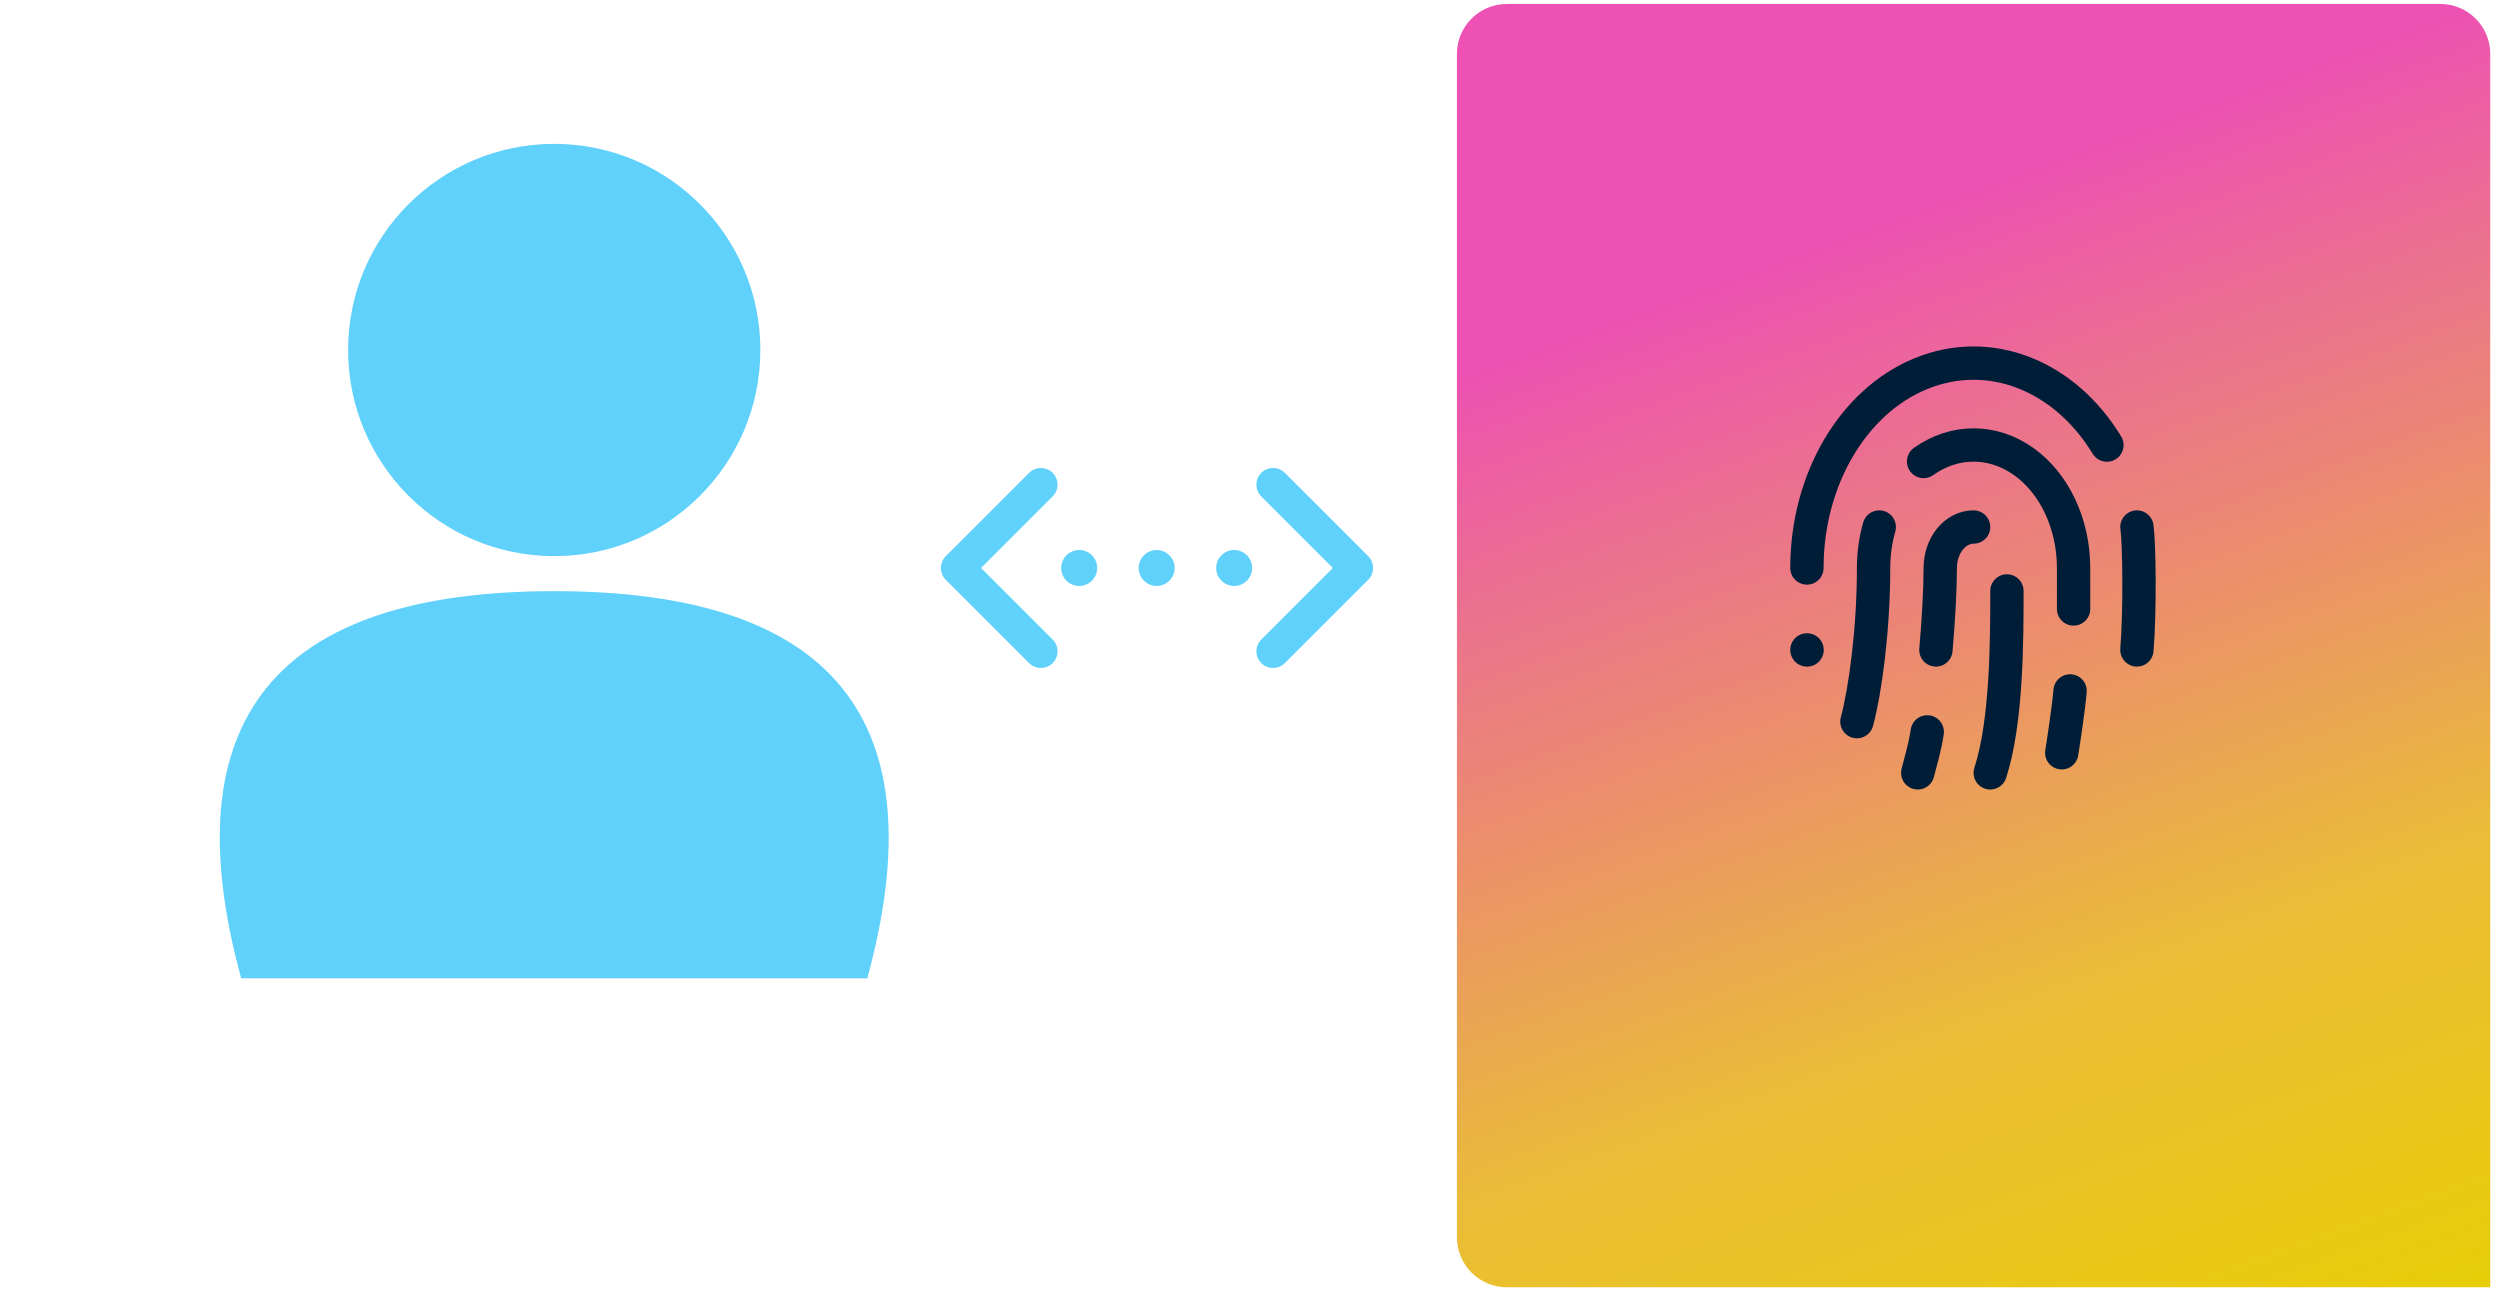 <?xml version="1.0" encoding="UTF-8"?>
<svg width="150px" height="78px" viewBox="0 0 150 78" version="1.1" xmlns="http://www.w3.org/2000/svg" xmlns:xlink="http://www.w3.org/1999/xlink">
    <title>Icone Sign@1x</title>
    <defs>
        <linearGradient x1="53.753%" y1="12.648%" x2="82.417%" y2="109.254%" id="linearGradient-1">
            <stop stop-color="#EC51B3" offset="0%"></stop>
            <stop stop-color="#EABC38" offset="62.189%"></stop>
            <stop stop-color="#E8D002" offset="100%"></stop>
        </linearGradient>
    </defs>
    <g id="Page-1" stroke="none" stroke-width="1" fill="none" fill-rule="evenodd">
        <g id="Frame-2" transform="translate(-1259, -562)">
            <g id="Icone-Sign" transform="translate(1259.415, 562.237)">
                <rect id="Rectangle" x="0" y="0" width="149" height="77"></rect>
                <g id="Group" transform="translate(56.537, 28.342)">
                    <circle id="Oval-4" fill="#60D1FA" cx="7.8" cy="5.5" r="1.079"></circle>
                    <circle id="Oval-4-Copy" fill="#60D1FA" cx="12.448" cy="5.5" r="1.079"></circle>
                    <circle id="Oval-4-Copy-2" fill="#60D1FA" cx="17.096" cy="5.5" r="1.079"></circle>
                    <path d="M19.433,0.5 L24.433,5.5 M19.433,10.5 L24.433,5.5" id="Combined-Shape" stroke="#60D1FA" stroke-width="2" stroke-linecap="round"></path>
                    <path d="M0.5,0.5 L5.5,5.5 M0.5,10.5 L5.5,5.5" id="Combined-Shape-Copy" stroke="#60D1FA" stroke-width="2" stroke-linecap="round" transform="translate(3, 5.5) scale(-1, 1) translate(-3, -5.5)"></path>
                </g>
                <circle id="Oval-3" fill="#60D1FA" cx="32.839" cy="20.763" r="12.368"></circle>
                <path d="M32.839,35.232 C49.602,35.232 55.863,42.975 51.622,58.462 L14.056,58.462 C9.815,42.975 16.076,35.232 32.839,35.232 Z" id="Rectangle-4" fill="#60D1FA"></path>
                <path d="M149,3 L149,77 L149,77 L90,77 C88.343,77 87,75.657 87,74 L87,43.167 L87,43.167 L87,3 C87,1.343 88.343,0 90,0 L146,0 C147.657,-4.4408921e-16 149,1.343 149,3 Z" id="Polygon-Copy" fill="url(#linearGradient-1)" style="mix-blend-mode: screen;"></path>
                <g id="Graphic" transform="translate(106, 19.092)" stroke="#001D38" stroke-linecap="round" stroke-linejoin="round">
                    <g id="Group" transform="translate(1.505, 2.458)">
                        <path d="M10.495,9.834 C9.39,9.834 8.495,10.935 8.495,12.292 C8.495,13.546 8.395,15.378 8.235,17.209" id="Path" stroke-width="2"></path>
                        <path d="M12.495,13.669 C12.495,16.595 12.495,21.511 11.495,24.584" id="Path" stroke-width="2"></path>
                        <path d="M15.785,23.38 C15.905,22.642 16.215,20.552 16.285,19.667" id="Path" stroke-width="2"></path>
                        <path d="M0.495,12.292 C0.495,7.002 3.249,2.305 7.333,0.632 C11.416,-1.042 15.912,0.685 18.495,4.917" id="Path" stroke-width="2"></path>
                        <line x1="0.495" y1="17.209" x2="0.505" y2="17.209" id="Path" stroke-width="2"></line>
                        <path d="M20.295,17.209 C20.495,14.751 20.426,10.628 20.295,9.834" id="Path" stroke-width="2"></path>
                        <path d="M3.495,21.511 C3.995,19.667 4.495,15.98 4.495,12.292 C4.494,11.455 4.609,10.624 4.835,9.834" id="Path" stroke-width="2"></path>
                        <path d="M7.145,24.584 C7.355,23.773 7.595,22.962 7.715,22.126" id="Path" stroke-width="2"></path>
                        <path d="M7.495,5.901 C9.352,4.583 11.64,4.583 13.497,5.902 C15.353,7.221 16.496,9.657 16.495,12.292 L16.495,14.751" id="Path" stroke-width="2"></path>
                    </g>
                </g>
            </g>
        </g>
    </g>
</svg>